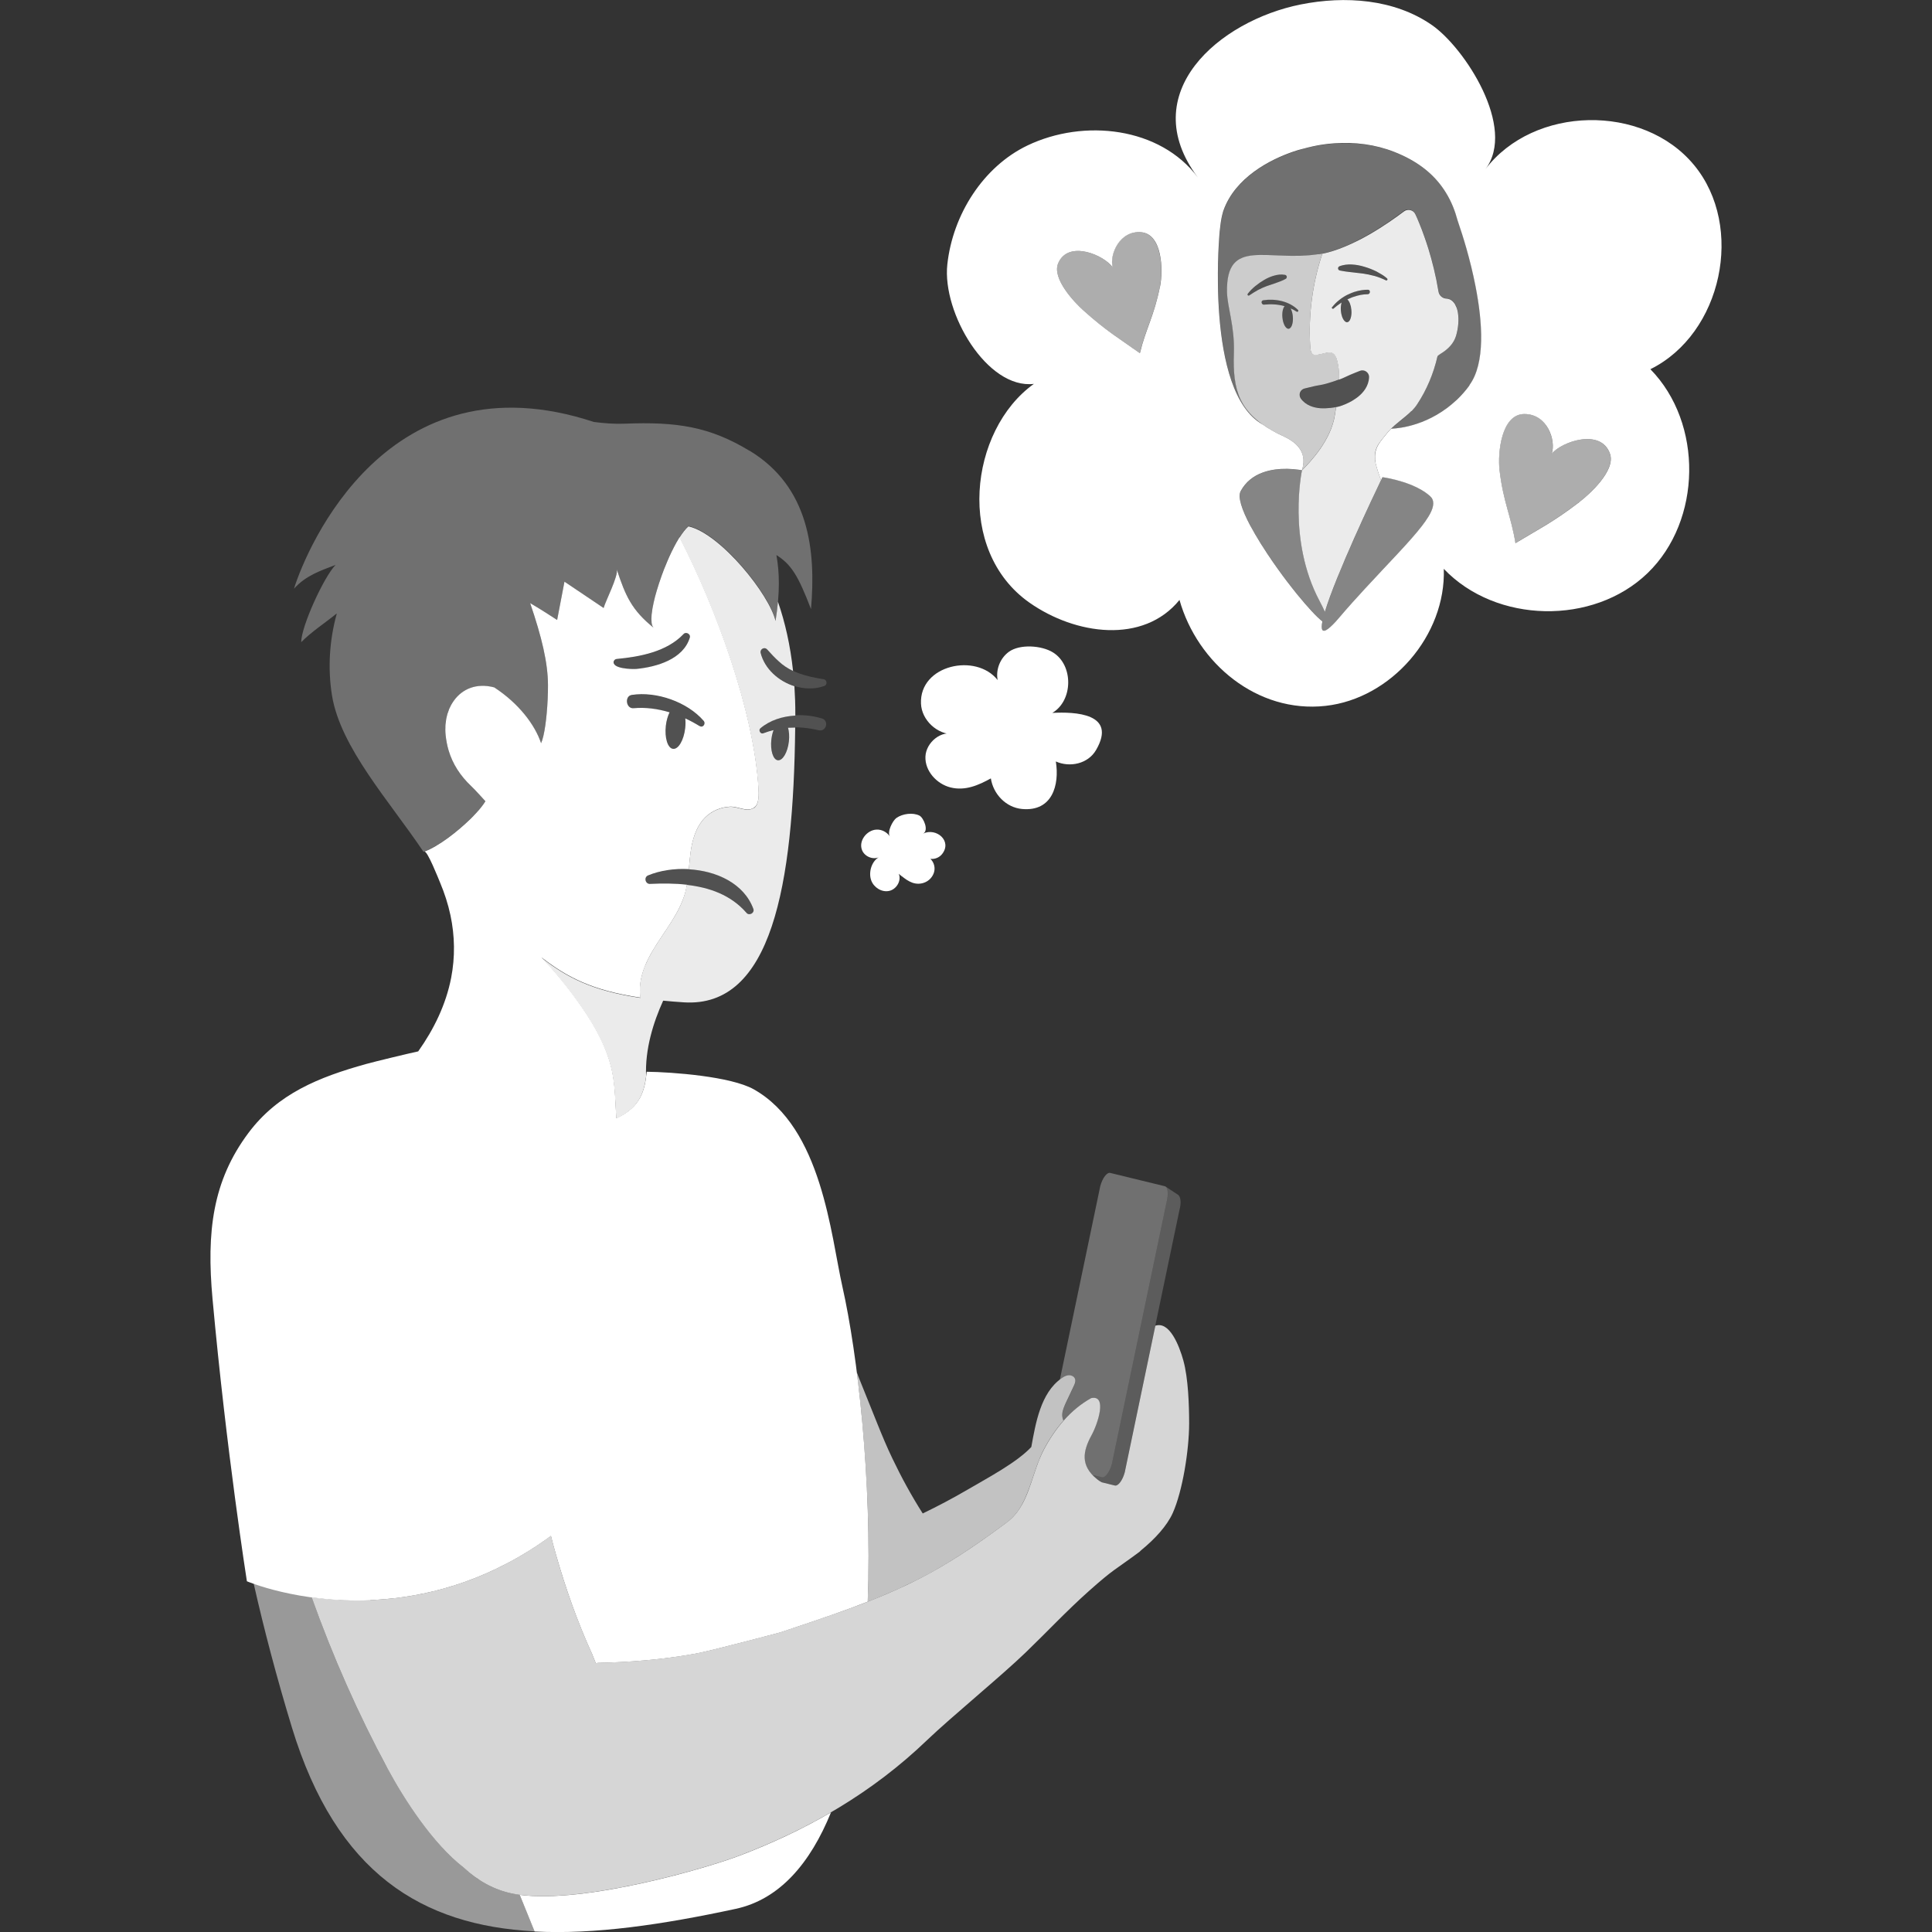 <svg viewBox="0 0 300 300" xmlns="http://www.w3.org/2000/svg"><rect x="0" y="0" width="300" height="300" fill="#333333" stroke="none"/><g fill="#fff"><path d="m 116.4 70.01 c -6.17 -3.75 -11.3 -4.55 -19.41 -4.22 -1.57 .06 -3.17 -.06 -4.78 -.27 -31.99 -10.55 -44.61 19.63 -46.56 25.89 1.87 -2.07 4.12 -2.79 6.46 -3.69 -1.79 1.81 -5.34 9.54 -5.34 12 1.55 -1.59 3.69 -2.98 5.49 -4.44 l .02 .06 c -1.14 4.11 -1.39 8.47 -.74 12.58 1.29 8.14 8.98 16.53 14.22 24.35 3.26 -1.16 7.94 -5.43 9.27 -7.33 .12 -.17 .23 -.35 .35 -.52 -.73 -.8 -1.44 -1.63 -2.23 -2.37 -1.67 -1.58 -2.85 -3.39 -3.49 -5.52 -.22 -.74 -.38 -1.52 -.46 -2.34 -.5 -4.68 2.65 -8.73 7.55 -7.43 3.75 2.46 6.27 5.73 7.27 8.66 .64 -1.38 1.09 -5.55 1.07 -9.04 -.02 -3.48 -.96 -7.41 -2.77 -12.72 1.67 .97 3.47 2.15 4.19 2.62 .38 -1.98 .76 -3.97 1.14 -5.95 2.03 1.36 4.05 2.73 6.08 4.09 .28 -1.06 2.33 -5 2.04 -6 1.37 4.15 2.32 6.32 5.74 9.08 -1.59 -1.29 2.38 -13.14 5.4 -15.83 4.94 1.11 12.56 10.54 13.53 14.7 .69 -4.48 .6 -7.47 .12 -10.18 2.31 1.46 3.38 3.19 5.37 8.39 .79 -9.13 -.29 -18.98 -9.53 -24.59 z" opacity=".3"/><path d="m 127.61 111.56 c -3.09 -.95 -7.02 -.65 -9.55 1.5 -.34 .29 .02 .94 .45 .77 .53 -.21 1.06 -.37 1.6 -.5 -.16 .43 -.28 .91 -.34 1.45 -.19 1.7 .26 3.15 1.01 3.24 s 1.52 -1.23 1.71 -2.93 c .09 -.81 .04 -1.55 -.13 -2.12 1.56 -.11 3.13 .04 4.75 .42 1.19 .28 1.68 -1.47 .51 -1.83 z" opacity=".15"/><path d="m 103.39 112.71 c -.21 1.88 .29 3.48 1.12 3.58 .83 .09 1.68 -1.35 1.89 -3.23 .06 -.53 .06 -1.04 .01 -1.5 .78 .36 1.53 .76 2.24 1.21 .52 .32 .98 -.38 .62 -.8 -2.55 -2.95 -7.34 -4.62 -11.17 -4.03 -1.16 .18 -.9 2.17 .28 2.06 1.87 -.18 3.77 .09 5.59 .64 -.27 .56 -.49 1.28 -.58 2.09 z" opacity=".15"/><path d="m 128.01 106.51 c .5 -.18 .41 -.97 -.12 -1.04 -2.56 -.4 -5.02 -1 -6.94 -2.79 -.63 -.56 -1.21 -1.18 -1.81 -1.86 -.14 -.16 -.35 -.23 -.57 -.19 -.32 .07 -.53 .38 -.46 .71 1 4.02 6.05 6.58 9.9 5.17 z" opacity=".15"/><path d="m 98.85 103.88 c 3.11 -.32 7.26 -1.49 8.28 -4.88 .14 -.56 -.64 -.96 -1.01 -.5 -2.58 2.7 -6.7 3.5 -10.31 3.83 -.2 .01 -.38 .11 -.47 .3 -.44 1.23 2.79 1.32 3.52 1.25 z" opacity=".15"/><path d="m 100.61 135.96 c -.7 .32 -.39 1.41 .38 1.31 5.33 -.25 11.22 .19 14.93 4.47 .41 .52 1.29 .04 1.08 -.59 -2.21 -6.05 -11.01 -7.45 -16.38 -5.2 z" opacity=".15"/><path d="m 79.69 294.06 c -2.94 -.57 -5.52 -2.04 -7.68 -4.06 -4.81 -3.72 -9.26 -10.64 -11.77 -15.29 -4.63 -8.58 -8.58 -17.52 -11.84 -26.7 3.23 .44 -6.32 -1.16 -9.01 -2.12 1.62 7.18 3.6 14.68 5.94 22.36 6.92 22.67 20.2 30.73 37.68 31.65 l -2.31 -5.69 c -.35 -.05 -.69 -.1 -1.01 -.16 z" opacity=".5"/><path d="m 57.52 248.46 h .02 c .72 -.03 1.46 -.08 2.2 -.14 7.74 -.65 16.79 -3.22 25.81 -9.82 .24 .97 .5 1.94 .78 2.9 1.5 5.24 3.32 10.42 5.61 15.43 .18 .44 .38 .92 .58 1.44 .2 -.04 .33 -.06 .33 -.06 5.04 -.1 10.09 -.52 15.09 -1.42 2.5 -.45 13.22 -3.31 13.22 -3.31 s 2.21 -.74 2.21 -.74 c 3.82 -1.28 7.63 -2.56 11.37 -4.03 .69 -18.86 -1.57 -38.46 -3.93 -48.91 -1.8 -7.97 -3.18 -24.72 -13.78 -30.66 -3.58 -2 -12.63 -2.67 -16.61 -2.72 -.29 2.93 -.94 5.48 -4.71 7.23 -.17 -2.39 -.16 -4.8 -.63 -7.14 -.74 -3.71 -2.63 -7.08 -4.78 -10.19 -1.87 -2.71 -3.95 -5.26 -6.21 -7.65 3.95 3.04 7.77 5.11 15.36 6.24 -.1 -.77 -.12 -1.56 0 -2.36 .51 -3.53 2.91 -6.39 4.83 -9.45 .88 -1.41 1.66 -2.86 2.11 -4.44 .12 -.42 .2 -.85 .28 -1.28 -1.88 -.22 -3.81 -.22 -5.67 -.13 -.77 .1 -1.08 -1 -.38 -1.31 1.85 -.77 4.1 -1.11 6.35 -.98 .07 -.81 .13 -1.62 .24 -2.42 .26 -2.05 .84 -4.16 2.3 -5.62 1.01 -1.01 2.41 -1.59 3.83 -1.66 1.29 -.07 2.58 .88 3.71 .18 .87 -.54 .78 -2.17 .73 -3.03 -.7 -11.91 -6.52 -27.86 -12.26 -38.99 -.16 .26 -.33 .54 -.49 .83 l -.02 .04 c -.49 .88 -.98 1.89 -1.42 2.94 l -.02 .05 c -.15 .35 -.29 .7 -.43 1.05 l -.02 .04 c -.27 .71 -.53 1.42 -.76 2.13 l -.03 .09 c -.11 .33 -.21 .67 -.31 .99 l -.04 .13 c -.1 .33 -.18 .65 -.27 .96 l -.01 .04 c -.08 .31 -.15 .6 -.21 .89 -.01 .04 -.02 .07 -.02 .1 -.06 .28 -.11 .55 -.16 .81 -.01 .05 -.02 .1 -.02 .14 -.04 .26 -.07 .5 -.1 .73 0 .03 -.01 .06 -.01 .09 -.02 .22 -.03 .43 -.03 .62 v .06 c 0 .19 .01 .37 .03 .53 0 .03 .01 .06 .01 .09 .02 .15 .06 .28 .1 .39 .01 .02 .02 .04 .03 .06 .05 .11 .11 .2 .19 .27 -3.42 -2.76 -4.37 -4.93 -5.74 -9.08 .29 1 -1.76 4.94 -2.04 6 -2.03 -1.36 -4.05 -2.73 -6.08 -4.09 -.38 1.98 -.76 3.97 -1.14 5.95 -.73 -.47 -2.52 -1.65 -4.19 -2.62 1.81 5.31 2.75 9.24 2.77 12.72 0 .72 -.01 1.47 -.05 2.22 -.13 2.87 -.51 5.72 -1.02 6.81 -.99 -2.93 -3.51 -6.2 -7.27 -8.66 -2.75 -.73 -4.95 .23 -6.26 2.04 l -.02 .03 c -.14 .19 -.27 .4 -.39 .61 -.02 .03 -.03 .06 -.05 .09 -.1 .19 -.2 .39 -.29 .6 -.02 .06 -.04 .12 -.06 .18 -.07 .19 -.14 .37 -.2 .56 -.03 .09 -.04 .18 -.07 .27 -.04 .17 -.09 .34 -.12 .52 -.02 .12 -.04 .25 -.05 .38 -.02 .15 -.05 .29 -.06 .44 -.02 .17 -.02 .34 -.02 .51 0 .12 -.01 .23 -.01 .35 0 .29 .02 .58 .05 .87 .09 .82 .24 1.6 .46 2.34 .64 2.13 1.82 3.94 3.49 5.52 .78 .74 1.49 1.58 2.23 2.37 -.12 .17 -.23 .35 -.35 .52 -.08 .12 -.18 .24 -.29 .38 -.05 .07 -.12 .14 -.17 .21 -.06 .07 -.12 .14 -.18 .22 -.09 .1 -.18 .2 -.28 .31 -.05 .05 -.09 .1 -.14 .16 -.12 .13 -.25 .26 -.38 .4 -.03 .03 -.06 .06 -.09 .1 -.16 .17 -.33 .33 -.51 .51 l -.01 .01 c -1.99 1.92 -4.84 4.16 -7.08 5 .46 -.18 2.22 4.29 2.43 4.79 .69 1.64 1.25 3.35 1.62 5.1 .68 3.19 .73 6.49 .11 9.69 -.81 4.17 -2.68 8 -5.12 11.44 -1.29 .27 -6.66 1.56 -8.06 1.95 -7.36 2.05 -13.73 4.6 -18.3 10.71 -5.59 7.47 -6.52 15.4 -5.58 25.74 2.16 23.73 5.34 43.88 5.34 43.88 s 7.94 3.4 19.18 2.95 z m 51.13 -135.7 c -.71 -.44 -1.46 -.85 -2.24 -1.21 .05 .46 .05 .97 -.01 1.5 -.21 1.88 -1.06 3.33 -1.89 3.23 -.83 -.09 -1.33 -1.7 -1.12 -3.58 .09 -.81 .31 -1.53 .58 -2.09 -1.82 -.55 -3.72 -.81 -5.59 -.64 -1.18 .11 -1.44 -1.88 -.28 -2.06 3.83 -.59 8.62 1.08 11.17 4.03 .36 .42 -.1 1.13 -.62 .8 z m -13.32 -10.14 c .09 -.19 .28 -.29 .47 -.3 3.61 -.34 7.73 -1.13 10.31 -3.83 .37 -.46 1.16 -.06 1.01 .5 -1.02 3.39 -5.17 4.57 -8.28 4.88 -.73 .06 -3.96 -.02 -3.52 -1.25 z"/><path d="m 114.79 288.16 c -4.99 1.9 -23.87 7.44 -34.09 6.07 l 2.31 5.69 c 9.32 .49 19.82 -1.06 31.21 -3.51 6.84 -1.47 11.6 -7.08 14.82 -14.99 -4.51 2.63 -9.27 4.85 -14.24 6.74 z"/><path d="m 183.77 211.32 c -.69 -2.48 -2.19 -6.2 -4.37 -5.46 l -4.75 22.76 c -.34 1.26 -1.03 2.17 -1.54 2.05 l -2.03 -.5 c -.26 -.14 -.51 -.29 -.72 -.47 -2.66 -2.12 -2.2 -4.39 -.87 -6.83 1 -1.83 2.47 -6.32 -.06 -5.77 -3.23 1.79 -5.66 4.79 -7.37 8.06 -1.64 3.15 -2.07 6.9 -4.09 9.6 -.46 .61 -.99 1.16 -1.64 1.64 -3.84 2.86 -7.74 5.58 -11.95 7.88 -6.67 3.66 -13.83 6.04 -21.01 8.45 0 0 -2.21 .74 -2.21 .74 s -10.72 2.86 -13.22 3.31 c -4.99 .9 -10.05 1.32 -15.09 1.42 0 0 -.13 .02 -.33 .06 -.2 -.52 -.4 -1 -.58 -1.44 -2.29 -5.02 -4.12 -10.2 -5.61 -15.43 -.28 -.96 -.53 -1.93 -.78 -2.9 -13.99 10.24 -28.06 10.78 -37.16 9.52 3.27 9.18 7.22 18.12 11.84 26.7 2.51 4.65 6.95 11.57 11.77 15.29 2.17 2.02 4.74 3.49 7.68 4.06 9.93 1.91 29.94 -3.95 35.1 -5.91 10.85 -4.12 20.69 -9.8 29.14 -17.91 3.71 -3.56 11.63 -10.05 15.34 -13.64 3.3 -3.18 6.38 -6.48 9.84 -9.56 3.96 -3.52 3.82 -3.09 7.81 -6.05 .07 -.05 .16 -.14 .26 -.25 2.18 -1.77 4.06 -3.84 4.94 -5.81 1.52 -3.4 2.53 -9.72 2.54 -13.9 0 -2.8 -.14 -7.03 -.89 -9.73 z" opacity=".8"/><path d="m 133.39 215.96 c 1.1 9.74 1.76 21.38 1.34 32.76 l .02 -.01 c .8 -.31 1.6 -.64 2.39 -.97 .09 -.04 .19 -.08 .28 -.12 .71 -.3 1.42 -.61 2.12 -.92 .3 -.13 .59 -.28 .88 -.42 .51 -.24 1.02 -.48 1.53 -.73 .81 -.4 1.62 -.82 2.42 -1.26 4.2 -2.3 8.11 -5.03 11.95 -7.88 .65 -.48 1.18 -1.04 1.64 -1.64 .23 -.31 .44 -.64 .63 -.97 .06 -.1 .11 -.2 .16 -.3 .14 -.26 .27 -.51 .39 -.78 .04 -.1 .09 -.19 .13 -.29 .7 -1.6 1.19 -3.34 1.81 -5.04 .28 -.76 .59 -1.51 .96 -2.23 .85 -1.63 1.88 -3.19 3.09 -4.57 -.12 -.31 -.21 -.64 -.18 -1 .04 -.65 .32 -1.25 .59 -1.84 .4 -.84 .79 -1.68 1.19 -2.52 .17 -.35 .34 -.76 .2 -1.13 -.14 -.38 -.59 -.58 -1 -.55 s -.78 .25 -1.11 .48 c -3.24 2.26 -4.01 7 -4.68 10.66 -2.27 2.41 -6.58 4.68 -9.86 6.6 -2.41 1.41 -4.71 2.61 -7 3.72 -1.75 -2.75 -3.31 -5.61 -4.7 -8.52 -.85 -1.76 -1.6 -3.57 -2.33 -5.38 l -2.74 -6.81 c -.18 -.43 -.34 -.86 -.49 -1.3 .12 .93 .23 1.89 .35 2.86 l .01 .08 z" opacity=".7"/><path d="m 164.83 214.05 c .34 -.23 .7 -.45 1.11 -.48 s .86 .17 1 .55 c .14 .37 -.03 .77 -.2 1.13 -.4 .84 -.79 1.68 -1.19 2.52 -.28 .59 -.56 1.19 -.59 1.84 -.02 .36 .06 .69 .18 1 1.23 -1.39 2.65 -2.6 4.27 -3.5 2.53 -.55 1.06 3.94 .06 5.77 -1.19 2.18 -1.67 4.22 .12 6.14 l 1.52 .37 c .51 .12 1.2 -.8 1.54 -2.05 l 8.49 -40.65 c .34 -1.26 .21 -2.38 -.29 -2.5 l -8.46 -2.06 c -.51 -.12 -1.2 .8 -1.54 2.05 l -6.28 30.08 c .09 -.07 .17 -.14 .27 -.21 z" fill-rule="evenodd" opacity=".3"/><path d="m 170.35 229.71 c .22 .17 .46 .32 .72 .46 l 2.03 .5 c .51 .12 1.2 -.8 1.54 -2.05 l 4.75 -22.76 3.74 -17.89 c .34 -1.26 .22 -2.24 -.29 -2.5 l -1.88 -1.24 c -.01 0 -.02 0 -.03 0 .43 .23 .54 1.27 .21 2.46 l -8.49 40.65 c -.34 1.26 -1.03 2.17 -1.54 2.05 l -1.52 -.37 c .22 .23 .46 .47 .75 .69 z" fill-rule="evenodd" opacity=".2"/><path d="m 117.04 125.46 c -1.13 .71 -2.42 -.24 -3.71 -.18 -1.42 .07 -2.82 .65 -3.83 1.66 -1.46 1.46 -2.04 3.57 -2.3 5.62 -.1 .8 -.16 1.61 -.24 2.42 4.3 .25 8.58 2.2 10.03 6.17 .21 .63 -.67 1.1 -1.08 .59 -2.42 -2.78 -5.75 -3.94 -9.26 -4.34 -.08 .43 -.16 .86 -.28 1.28 -.44 1.58 -1.22 3.03 -2.11 4.44 -.29 .46 -.59 .92 -.9 1.38 -.37 .56 -.74 1.11 -1.11 1.67 -.13 .2 -.26 .4 -.38 .6 -.12 .19 -.23 .37 -.35 .56 -.1 .17 -.2 .34 -.3 .51 -.16 .27 -.31 .54 -.45 .82 -.06 .11 -.12 .23 -.17 .34 -.16 .32 -.3 .63 -.44 .96 -.02 .04 -.03 .07 -.05 .11 -.14 .35 -.26 .71 -.36 1.07 -.03 .1 -.06 .19 -.08 .29 -.1 .38 -.19 .76 -.24 1.16 -.11 .79 -.1 1.58 0 2.36 -7.6 -1.13 -11.41 -3.2 -15.36 -6.24 2.26 2.39 4.34 4.94 6.21 7.65 2.14 3.11 4.04 6.48 4.78 10.19 .11 .53 .18 1.07 .25 1.6 .01 .11 .03 .22 .04 .32 .05 .5 .1 .99 .13 1.49 .02 .22 .03 .43 .04 .65 .01 .21 .02 .42 .04 .63 .04 .82 .08 1.63 .14 2.45 3.47 -1.61 4.29 -3.9 4.63 -6.54 -.19 -4.23 1.12 -8.4 2.65 -11.77 1.01 .1 2.07 .19 3.2 .26 13.64 .89 17.03 -18.15 17.3 -42.67 -.37 0 -.74 .01 -1.11 .03 .16 .57 .22 1.32 .13 2.12 -.19 1.7 -.96 3.01 -1.71 2.93 s -1.2 -1.54 -1.01 -3.24 c .06 -.53 .18 -1.02 .34 -1.45 -.53 .13 -1.06 .29 -1.6 .5 -.43 .17 -.79 -.48 -.45 -.77 1.48 -1.26 3.44 -1.87 5.43 -1.98 0 -.03 0 -.07 0 -.1 .01 -1.54 -.05 -3.02 -.14 -4.46 -2.47 -.78 -4.63 -2.7 -5.25 -5.18 -.07 -.32 .14 -.64 .46 -.71 .22 -.05 .43 .03 .57 .19 .6 .68 1.18 1.3 1.81 1.86 .67 .63 1.42 1.1 2.2 1.48 -.43 -3.99 -1.24 -7.57 -2.35 -10.76 -.08 .92 -.2 1.91 -.37 2.99 -.97 -4.13 -8.5 -13.48 -13.44 -14.67 l -.1 -.01 c -.45 .4 -.91 1 -1.38 1.74 5.73 11.13 11.56 27.08 12.26 38.99 .05 .85 .14 2.48 -.73 3.03 z" opacity=".9"/><path d="m 148.07 114.02 c .07 0 .15 0 .22 -.01 -2.11 -.7 -4.5 1.26 -4.59 3.48 s 1.74 4.24 3.89 4.78 c 2.27 .57 4.33 -.33 6.27 -1.4 .37 2.43 2.34 4.52 4.85 4.75 4.68 .43 5.83 -3.71 5.24 -7.38 2.17 .97 4.99 .38 6.24 -1.77 3.34 -5.73 -3.31 -5.96 -6.79 -5.77 3.24 -1.9 3.31 -7.41 .11 -9.39 -1.77 -1.1 -5.15 -1.33 -6.85 -.1 -1.35 .98 -2.06 2.75 -1.75 4.39 -3.33 -4.26 -12.17 -2.37 -11.9 3.67 .11 2.56 2.51 4.78 5.05 4.75 z"/><path d="m 140.01 136.04 c .51 .41 1.04 .8 1.65 1.02 1.34 .49 2.87 -.14 3.35 -1.53 .26 -.75 .04 -1.63 -.54 -2.17 .67 .09 1.38 -.2 1.8 -.72 1.65 -2.05 -.89 -4.18 -2.94 -3.2 .95 -.45 .08 -2.48 -.57 -2.8 -1.03 -.51 -2.61 -.29 -3.55 .36 -.59 .41 -1.5 2.17 -1.03 2.9 -.44 -.69 -1.26 -1.12 -2.08 -1.08 -1.5 .07 -2.84 1.76 -2.23 3.22 .44 1.05 1.88 1.57 2.83 .95 -1.33 .56 -1.9 2.44 -1.41 3.74 .41 1.09 1.63 1.86 2.77 1.61 1.14 -.24 1.95 -1.59 1.5 -2.66 .15 .13 .3 .25 .45 .38 z"/><path d="m 263.05 25.63 c -7.9 -9.58 -24.89 -9.24 -32.4 .65 4.9 -6.44 -3.23 -18.86 -8.29 -22.38 -5.86 -4.08 -13.55 -4.57 -20.37 -3.21 -12.69 2.53 -25.8 13.77 -16 26.85 -5.85 -7.81 -17.67 -9.16 -26.47 -4.94 -6.84 3.29 -11.58 10.71 -12.42 18.46 -.82 7.53 6.19 19.41 13.44 18.55 -10.08 7.22 -12.17 25.89 -.7 33.96 7.15 5.03 17.7 6.49 23.31 -.41 2.78 9.82 12.05 17.62 22.66 16.45 5.12 -.56 9.81 -3.31 13.17 -7.2 s 5.39 -8.93 5.21 -14.08 c 8.09 8.5 23.22 8.81 31.65 .66 8.44 -8.15 8.64 -23.28 .43 -31.66 11.13 -5.5 14.69 -22.12 6.79 -31.69 z m -82.93 18.86 c -.91 4.59 -2.19 6.52 -3.12 10.35 -3.33 -2.37 -5.19 -3.43 -8.77 -6.64 -1.33 -1.19 -4.95 -4.95 -3.91 -7.34 1.59 -3.67 7.2 -1.2 8.45 .66 -.52 -2 1.09 -5.75 4.43 -5.46 3.3 .29 3.43 5.91 2.93 8.43 z m 48.07 15.34 c -.62 .85 -1.28 1.59 -1.96 2.24 -.08 .08 -.16 .14 -.24 .21 -.43 .4 -.86 .75 -1.3 1.08 -4.3 3.22 -8.67 3.2 -8.67 3.2 -.23 .22 -.43 .46 -.63 .69 -.02 .02 -.03 .05 -.05 .07 -1 1.24 -1.8 2.06 -1.83 3.52 -.01 .33 .01 .68 .09 1.09 .27 1.06 .56 1.92 .85 2.63 .14 -.3 .22 -.46 .22 -.46 s .17 .02 .46 .07 c .75 .13 2.33 .46 3.93 1.1 .07 .03 .14 .05 .2 .08 1 .42 2.01 .98 2.8 1.69 .7 .63 .63 1.57 -.03 2.79 -.07 .13 -.15 .27 -.24 .41 -.27 .44 -.6 .92 -.99 1.42 -1.89 2.46 -5.13 5.71 -8.84 9.74 -1.31 1.42 -2.68 2.94 -4.06 4.56 -.69 .81 -1.23 1.34 -1.63 1.65 -.96 .74 -1.19 .2 -.93 -1.12 -.87 -.67 -2.27 -2.19 -3.84 -4.11 -.58 -.71 -1.18 -1.48 -1.79 -2.28 -.17 -.22 -.33 -.44 -.5 -.67 -.56 -.76 -1.12 -1.53 -1.66 -2.32 -.26 -.37 -.51 -.74 -.75 -1.11 -.68 -1.02 -1.32 -2.04 -1.89 -3.02 -.29 -.5 -.56 -.99 -.82 -1.46 -1.25 -2.38 -1.92 -4.35 -1.44 -5.25 1.6 -2.98 4.91 -3.5 7.18 -3.47 h .07 c .37 .01 .7 .03 1 .05 .77 .07 1.27 .17 1.27 .17 .11 -.33 .17 -.64 .2 -.94 .01 -.07 .02 -.13 .02 -.2 0 -.02 .01 -.05 .01 -.07 .04 -.62 -.07 -1.15 -.28 -1.61 s -.51 -.85 -.86 -1.19 c -.86 -.82 -1.99 -1.29 -2.67 -1.6 l -.1 -.05 c -.09 -.04 -.17 -.08 -.24 -.12 l -.02 -.01 c -.39 -.21 -.76 -.42 -1.11 -.63 l -.03 -.02 c -.35 -.21 -.67 -.43 -.98 -.64 -.01 0 -.02 -.01 -.02 -.01 -.28 -.16 -.56 -.34 -.82 -.53 -4.18 -3.13 -5.61 -10.85 -6.02 -17.61 -.05 -.88 -.09 -1.74 -.11 -2.57 -.01 -.4 -.02 -.8 -.02 -1.19 -.06 -4.66 .28 -8.18 .28 -8.18 l .01 -.01 c .05 -.54 .11 -1.01 .17 -1.41 s .13 -.73 .19 -.99 c .12 -.52 .22 -.78 .22 -.78 1.82 -5.07 7.15 -7.86 10.88 -9.13 .25 -.09 .49 -.16 .72 -.23 .26 -.08 .53 -.14 .79 -.21 .96 -.26 1.93 -.48 2.91 -.63 .65 -.1 1.3 -.17 1.95 -.21 3.14 -.22 6.32 .18 9.27 1.34 3.37 1.32 5.72 3.14 7.34 5.33 .96 1.3 1.67 2.72 2.17 4.25 .11 .33 .21 .67 .3 1.01 s 1.13 3.11 2.14 7.26 c .23 .96 .46 1.97 .66 3.01 1.09 5.56 1.55 11.97 -.95 15.36 z m 17.03 18.15 c -4.08 3.12 -6.16 4.1 -9.9 6.36 -.67 -4.17 -1.88 -6.33 -2.47 -11.3 -.32 -2.73 .28 -8.72 3.82 -8.75 3.59 -.03 4.99 4.09 4.27 6.19 1.48 -1.88 7.67 -4.06 9.06 -.01 .91 2.63 -3.26 6.34 -4.78 7.5 z"/><path d="m 204.73 39.49 c .2 -.03 .4 -.07 .6 -.11 -1.53 4.61 -2.18 9.52 -1.88 14.37 .01 .19 .03 .46 .09 .71 .07 .25 .18 .47 .38 .57 .16 .07 .4 .07 .68 .03 .46 -.06 .98 -.22 1.25 -.27 .17 -.03 .35 -.07 .53 -.08 .17 -.01 .34 .01 .5 .07 .11 .05 .2 .11 .28 .19 .16 .16 .28 .38 .36 .61 .04 .12 .08 .23 .11 .35 .11 .42 .19 .84 .24 1.27 s .08 .85 .08 1.28 c 0 .15 -.01 .29 -.01 .44 -.17 .06 -.33 .13 -.5 .18 l -.01 .01 c -.05 .02 -.1 .04 -.15 .05 -.11 .04 -.22 .08 -.33 .11 -.66 .22 -1.34 .42 -1.99 .53 -.67 .1 -1.21 .24 -1.94 .42 l -.46 .11 c -.12 .03 -.23 .08 -.34 .16 -.45 .32 -.54 .94 -.23 1.39 .76 1.07 2 1.43 3.04 1.51 .54 .03 1.07 .01 1.59 -.05 .06 -.01 .11 -.01 .17 -.02 .23 -.03 .45 -.06 .67 -.11 -.06 .37 -.12 .74 -.17 1.11 -.58 4.03 -3.81 7.36 -5.13 8.71 .11 -.33 .17 -.64 .2 -.94 .01 -.09 .02 -.18 .03 -.27 .08 -1.23 -.43 -2.13 -1.13 -2.8 -.9 -.86 -2.1 -1.34 -2.77 -1.65 -.09 -.04 -.17 -.08 -.24 -.12 -5.9 -3.11 -6.85 -6.68 -6.65 -12.41 .14 -4.21 -1.03 -7.13 -1.07 -9.52 -.14 -8.55 6.35 -4.63 14.19 -5.85 z m -8.41 7.81 c 1.07 -.11 2.14 -.05 3.15 .24 -.26 .31 -.41 .98 -.34 1.74 .09 1.02 .53 1.81 .97 1.77 .45 -.04 .74 -.9 .65 -1.91 -.04 -.49 -.17 -.93 -.34 -1.25 .32 .14 .63 .3 .93 .5 .16 .1 .36 -.11 .22 -.26 -1.37 -1.37 -3.53 -1.79 -5.39 -1.51 -.45 .07 -.3 .73 .14 .69 z m -2.33 -1.43 c .44 -.3 .88 -.58 1.34 -.83 .46 -.24 .93 -.46 1.41 -.63 l 1.45 -.49 c .48 -.17 .96 -.34 1.45 -.62 h .01 c .04 -.02 .08 -.06 .1 -.1 .03 -.04 .05 -.08 .06 -.13 .03 -.18 -.09 -.36 -.27 -.39 -.29 -.05 -.57 -.06 -.86 -.04 -.14 .01 -.28 .03 -.42 .06 s -.28 .06 -.41 .1 c -.54 .15 -1.07 .38 -1.55 .67 -.24 .14 -.48 .29 -.71 .45 -.46 .32 -.9 .68 -1.29 1.07 -.2 .2 -.38 .41 -.55 .63 -.04 .06 -.05 .14 -.01 .21 .06 .08 .16 .1 .24 .04 z" opacity=".75"/><path d="m 192.67 76.28 c 2.56 -4.76 9.51 -3.25 9.51 -3.25 s -2.31 10.79 2.72 20.26 c .36 .68 .63 1.23 .84 1.7 1.93 -6.39 8.94 -20.91 8.94 -20.91 s 4.79 .61 7.39 2.95 c 2.6 2.35 -5.42 8.74 -14.16 18.93 -2.33 2.72 -2.93 2.41 -2.56 .53 -3.28 -2.53 -14.29 -17.23 -12.68 -20.22 z" opacity=".4"/><path d="m 189.41 35.87 h .01 c .19 -2.17 .58 -3.18 .58 -3.18 1.94 -5.41 7.87 -8.22 11.61 -9.36 4.84 -1.48 10.17 -1.57 14.93 .29 5.8 2.27 8.61 6.04 9.81 10.58 v -.01 s 6.84 18.86 1.85 25.64 -12.16 6.73 -12.16 6.73 c .75 -.74 1.6 -1.35 2.39 -2.03 .26 -.23 .52 -.46 .76 -.7 .32 -.33 .62 -.69 .88 -1.08 1.44 -2.19 2.53 -4.74 3.16 -7.47 .13 -.13 .28 -.25 .48 -.37 .12 -.07 .24 -.15 .36 -.23 .11 -.07 .22 -.15 .33 -.24 l .03 -.02 c .71 -.55 1.36 -1.29 1.66 -2.25 .01 -.02 .02 -.04 .02 -.06 .37 -1.27 .45 -2.52 .29 -3.53 -.01 -.06 -.02 -.12 -.03 -.18 -.04 -.21 -.09 -.42 -.16 -.6 -.01 -.03 -.03 -.06 -.04 -.1 -.06 -.17 -.14 -.32 -.22 -.46 -.02 -.03 -.03 -.06 -.05 -.09 -.1 -.15 -.2 -.28 -.32 -.38 -.03 -.02 -.05 -.04 -.08 -.07 -.13 -.1 -.26 -.19 -.41 -.25 -.13 -.05 -.27 -.07 -.41 -.1 -.16 0 -.32 -.03 -.46 -.08 s -.28 -.13 -.39 -.23 c -.23 -.2 -.4 -.47 -.45 -.79 -.21 -1.26 -.46 -2.44 -.72 -3.55 -.27 -1.11 -.55 -2.13 -.84 -3.07 -.12 -.38 -.23 -.73 -.35 -1.08 -.1 -.29 -.19 -.57 -.29 -.84 -.26 -.74 -.52 -1.4 -.75 -1.98 -.24 -.58 -.46 -1.08 -.64 -1.48 -.08 -.18 -.21 -.32 -.35 -.44 -.41 -.35 -1.02 -.4 -1.48 -.04 -1.98 1.52 -6.3 4.57 -10.59 6.04 -.15 .05 -.3 .1 -.44 .14 -.54 .17 -1.07 .32 -1.6 .43 -.2 .04 -.4 .08 -.59 .11 -7.84 1.23 -14.33 -2.7 -14.19 5.85 .04 2.4 1.21 5.31 1.07 9.52 -.17 4.95 .53 8.28 4.51 11.11 -.01 0 -.02 -.01 -.02 -.01 -9.1 -5.09 -6.7 -30.08 -6.7 -30.08 z" opacity=".3"/><path d="m 199.53 42.69 c .18 .03 .3 .21 .27 .39 -.01 .05 -.03 .1 -.06 .13 -.03 .04 -.06 .07 -.1 .1 h -.01 c -.48 .28 -.96 .46 -1.45 .62 l -1.45 .49 c -.49 .17 -.96 .38 -1.41 .63 -.46 .24 -.91 .52 -1.34 .83 -.08 .06 -.19 .04 -.24 -.04 -.04 -.06 -.04 -.15 .01 -.21 .17 -.22 .35 -.43 .55 -.63 .39 -.4 .83 -.75 1.29 -1.07 .23 -.16 .47 -.31 .71 -.45 .49 -.29 1.01 -.52 1.55 -.67 .14 -.04 .27 -.07 .41 -.1 s .28 -.05 .42 -.06 c .28 -.02 .57 -.02 .86 .04 z" opacity=".15"/><path d="m 201.34 48.38 c -.3 -.2 -.61 -.36 -.93 -.5 .17 .32 .29 .75 .34 1.25 .09 1.02 -.2 1.87 -.65 1.91 s -.88 -.75 -.97 -1.77 c -.07 -.76 .08 -1.43 .34 -1.74 -1.01 -.29 -2.08 -.35 -3.15 -.24 -.44 .05 -.59 -.62 -.14 -.69 1.86 -.28 4.02 .14 5.39 1.51 .14 .14 -.07 .36 -.22 .26 z" opacity=".15"/><path d="m 214.99 42.93 c .13 .1 .27 .19 .39 .3 .05 .04 .06 .11 .04 .16 -.01 .03 -.01 .06 -.03 .08 s -.04 .02 -.06 .03 c -.01 .01 -.02 .02 -.04 .02 h -.01 c -.03 .01 -.07 0 -.1 -.01 -.61 -.3 -1.25 -.53 -1.89 -.71 -.54 -.15 -1.08 -.27 -1.63 -.34 -.61 -.08 -1.21 -.14 -1.81 -.2 -.45 -.05 -.91 -.1 -1.37 -.18 -.15 -.03 -.3 -.05 -.46 -.08 h -.01 c -.09 -.02 -.16 -.08 -.21 -.15 -.02 -.04 -.04 -.08 -.05 -.12 s -.01 -.08 0 -.13 v -.01 c .01 -.04 .03 -.07 .05 -.1 .02 -.02 .03 -.05 .05 -.06 .03 -.03 .06 -.05 .09 -.07 .11 -.04 .21 -.07 .32 -.11 .18 -.05 .35 -.1 .53 -.12 .06 -.01 .12 -.02 .18 -.03 .31 -.04 .63 -.04 .94 -.03 .33 .02 .66 .06 .99 .12 s .65 .14 .96 .24 c .32 .1 .63 .2 .94 .32 s .61 .25 .91 .4 c .44 .22 .86 .49 1.25 .78 z" opacity=".15"/><path d="m 208.33 46.98 c -.04 .03 -.08 .06 -.12 .08 -.3 .2 -.59 .41 -.86 .63 -.09 .08 -.19 .15 -.27 .22 -.08 .08 -.19 .03 -.25 -.04 -.04 -.05 -.06 -.12 -.01 -.18 .31 -.4 .68 -.78 1.1 -1.11 s .89 -.63 1.38 -.87 c .25 -.12 .5 -.23 .76 -.32 s .52 -.17 .78 -.23 c .52 -.13 1.05 -.19 1.55 -.17 .13 0 .22 .07 .27 .16 .03 .06 .05 .13 .05 .2 -.01 .09 -.04 .17 -.1 .24 s -.15 .11 -.26 .11 c -.22 0 -.45 .02 -.67 .05 -.31 .04 -.62 .09 -.92 .17 -.26 .07 -.53 .15 -.78 .25 -.26 .1 -.51 .21 -.76 .33 .15 .13 .29 .35 .4 .64 .11 .28 .19 .62 .22 .99 .02 .25 .02 .5 0 .72 -.01 .11 -.03 .22 -.05 .32 s -.05 .2 -.08 .28 c -.06 .17 -.13 .32 -.22 .42 -.04 .05 -.09 .09 -.14 .12 s -.11 .05 -.17 .06 c -.11 .01 -.22 -.03 -.33 -.12 -.05 -.04 -.1 -.1 -.15 -.16 -.01 -.02 -.02 -.04 -.04 -.05 -.13 -.18 -.25 -.43 -.33 -.73 -.06 -.22 -.1 -.46 -.13 -.71 -.04 -.49 0 -.94 .11 -1.28 z" opacity=".15"/><path d="m 202.58 60.34 l .46 -.11 c .73 -.19 1.27 -.32 1.94 -.42 .65 -.12 1.33 -.31 1.99 -.53 .11 -.03 .22 -.07 .33 -.11 .05 -.01 .1 -.03 .15 -.05 l .01 -.01 c .17 -.06 .34 -.12 .5 -.18 .05 -.02 .11 -.04 .16 -.06 .26 -.1 .53 -.21 .77 -.33 .61 -.28 1.11 -.5 1.71 -.74 l .61 -.24 c .53 -.21 1.13 .05 1.34 .59 .06 .14 .08 .3 .07 .43 -.07 1.37 -.91 2.36 -1.72 3.02 -.85 .66 -1.78 1.12 -2.75 1.44 -.21 .07 -.43 .12 -.65 .16 s -.45 .08 -.67 .11 c -.06 .01 -.11 .01 -.17 .02 -.52 .06 -1.05 .09 -1.59 .05 -1.04 -.08 -2.27 -.44 -3.04 -1.51 -.32 -.44 -.22 -1.07 .23 -1.39 .11 -.07 .22 -.13 .34 -.16 z" opacity=".15"/><path d="m 219.17 63.82 c -.24 .25 -.5 .48 -.76 .7 -.79 .68 -1.64 1.3 -2.39 2.03 -.23 .22 -.43 .46 -.63 .69 -.02 .02 -.03 .05 -.05 .07 -1.23 1.52 -2.18 2.4 -1.74 4.61 .27 1.06 .56 1.92 .85 2.63 -1.2 2.5 -7 14.72 -8.72 20.45 -.21 -.47 -.48 -1.02 -.84 -1.7 -5.03 -9.48 -2.72 -20.26 -2.72 -20.26 1.32 -1.35 4.55 -4.68 5.13 -8.71 .05 -.37 .11 -.74 .17 -1.11 .22 -.04 .44 -.1 .65 -.16 .97 -.32 1.9 -.78 2.75 -1.44 .82 -.66 1.65 -1.65 1.72 -3.02 .01 -.14 -.01 -.29 -.07 -.43 -.21 -.53 -.81 -.8 -1.34 -.59 l -.61 .24 c -.6 .24 -1.11 .45 -1.71 .74 -.24 .12 -.51 .23 -.77 .33 -.05 .02 -.11 .04 -.16 .06 0 -.15 .02 -.29 .01 -.44 -.01 -.43 -.03 -.86 -.08 -1.28 -.05 -.43 -.13 -.85 -.24 -1.27 -.03 -.12 -.07 -.23 -.11 -.35 -.09 -.23 -.2 -.45 -.36 -.61 -.08 -.08 -.18 -.15 -.28 -.19 -.08 -.03 -.16 -.05 -.24 -.07 -.08 -.01 -.17 -.01 -.25 -.01 -.18 .01 -.36 .04 -.53 .08 -.28 .05 -.8 .21 -1.25 .27 -.27 .04 -.52 .04 -.68 -.03 -.2 -.1 -.31 -.32 -.38 -.57 s -.08 -.52 -.09 -.71 c -.3 -4.85 .35 -9.76 1.88 -14.37 .31 -.06 .62 -.14 .93 -.22 1.08 -.29 2.17 -.7 3.24 -1.18 .33 -.15 .66 -.3 .99 -.46 .43 -.21 .87 -.43 1.29 -.66 .29 -.16 .58 -.32 .86 -.48 2.26 -1.3 4.2 -2.69 5.36 -3.57 .6 -.46 1.47 -.24 1.78 .44 .19 .41 .41 .9 .64 1.48 .24 .58 .49 1.24 .75 1.98 .1 .27 .19 .55 .29 .84 .12 .35 .23 .71 .35 1.08 .29 .94 .57 1.96 .84 3.07 s .51 2.29 .72 3.55 c .05 .32 .22 .6 .45 .79 .12 .1 .25 .18 .39 .23 s .3 .08 .46 .08 c .14 .03 .27 .05 .41 .1 .15 .06 .28 .14 .41 .25 .03 .02 .05 .04 .08 .07 .12 .11 .22 .24 .32 .38 .02 .03 .03 .06 .05 .09 .08 .14 .15 .29 .22 .46 .01 .03 .03 .06 .04 .1 .07 .19 .12 .39 .16 .6 .01 .06 .02 .12 .03 .18 .16 1.01 .08 2.25 -.29 3.53 -.01 .02 -.02 .04 -.02 .06 -.3 .96 -.95 1.7 -1.66 2.25 l -.03 .02 c -.11 .08 -.22 .16 -.33 .24 -.12 .08 -.24 .16 -.36 .23 -.2 .12 -.35 .24 -.48 .37 -.62 2.73 -1.71 5.28 -3.16 7.47 -.26 .4 -.56 .75 -.88 1.08 z m -12.34 -16.13 c -.03 .04 -.04 .08 -.03 .12 0 .02 .02 .04 .04 .06 .03 .04 .06 .06 .1 .07 l .01 .01 c .04 .01 .09 0 .13 -.04 .09 -.08 .18 -.15 .27 -.22 .11 -.09 .21 -.18 .32 -.26 .17 -.13 .35 -.25 .53 -.37 .04 -.03 .08 -.06 .12 -.08 -.05 .17 -.09 .37 -.11 .59 s -.02 .45 0 .7 .07 .49 .13 .71 c .08 .3 .2 .55 .33 .73 .01 .02 .02 .04 .04 .05 .05 .06 .1 .12 .15 .16 .11 .09 .22 .13 .33 .12 .06 -.01 .11 -.03 .17 -.06 .1 -.06 .19 -.16 .26 -.3 .04 -.07 .07 -.15 .1 -.24 s .06 -.2 .08 -.31 c .04 -.19 .06 -.41 .06 -.64 0 -.12 -.01 -.25 -.02 -.37 -.02 -.19 -.05 -.36 -.08 -.53 -.04 -.17 -.09 -.32 -.14 -.46 -.11 -.28 -.25 -.5 -.4 -.64 .25 -.12 .5 -.23 .76 -.33 .07 -.03 .15 -.05 .22 -.07 .71 -.25 1.44 -.4 2.16 -.4 .17 0 .28 -.1 .33 -.22 .08 -.2 0 -.47 -.28 -.48 -.3 -.01 -.61 .02 -.92 .06 -.4 .06 -.8 .15 -1.2 .28 -.16 .05 -.31 .11 -.46 .17 -.42 .17 -.84 .37 -1.22 .62 -.23 .14 -.45 .3 -.66 .47 -.42 .33 -.8 .71 -1.1 1.11 z m 8.55 -4.46 c -.37 -.33 -.79 -.6 -1.23 -.84 -.14 -.08 -.28 -.17 -.42 -.24 -.3 -.14 -.6 -.28 -.91 -.4 s -.62 -.23 -.94 -.32 c -.32 -.1 -.64 -.18 -.96 -.24 -.33 -.06 -.66 -.1 -.99 -.12 -.31 -.02 -.63 -.01 -.94 .03 -.06 .01 -.12 .02 -.18 .03 -.12 .02 -.25 .04 -.37 .07 -.06 .01 -.11 .04 -.16 .05 -.11 .03 -.22 .06 -.32 .11 -.02 .01 -.03 .02 -.04 .03 s -.03 .02 -.04 .03 -.03 .02 -.04 .03 -.01 .03 -.02 .05 c -.02 .03 -.04 .06 -.05 .1 v .01 c -.01 .03 0 .06 0 .08 0 .04 .01 .09 .03 .12 .02 .04 .05 .08 .08 .11 l .01 .01 c .04 .03 .08 .05 .13 .07 h .01 c .17 .04 .32 .06 .49 .09 .3 .05 .6 .1 .9 .13 .15 .02 .29 .04 .44 .05 .29 .03 .57 .07 .86 .1 .32 .04 .63 .07 .95 .11 .55 .08 1.09 .19 1.63 .34 .06 .02 .11 .03 .17 .04 .59 .17 1.17 .4 1.73 .67 .03 .02 .07 .02 .1 .01 h .01 c .01 0 .03 -.02 .04 -.02 .02 -.01 .04 -.02 .06 -.03 .01 -.01 .01 -.02 .01 -.03 s .01 -.02 .01 -.03 c .01 -.02 .02 -.04 .02 -.06 0 -.04 -.02 -.09 -.06 -.12 z" opacity=".9"/><path d="m 172.76 41.52 c -1.24 -1.86 -6.86 -4.33 -8.45 -.66 -1.03 2.38 2.58 6.14 3.91 7.34 3.58 3.21 5.44 4.27 8.77 6.64 .92 -3.83 2.21 -5.76 3.12 -10.35 .5 -2.52 .37 -8.14 -2.93 -8.43 -3.34 -.29 -4.95 3.46 -4.43 5.46 z" opacity=".6"/><path d="m 240.93 70.48 c 1.48 -1.88 7.67 -4.06 9.06 -.01 .9 2.63 -3.26 6.34 -4.78 7.5 -4.08 3.12 -6.16 4.1 -9.9 6.36 -.67 -4.17 -1.88 -6.33 -2.47 -11.3 -.32 -2.73 .28 -8.72 3.82 -8.75 3.59 -.04 4.99 4.09 4.27 6.19 z" opacity=".6"/></g></svg>